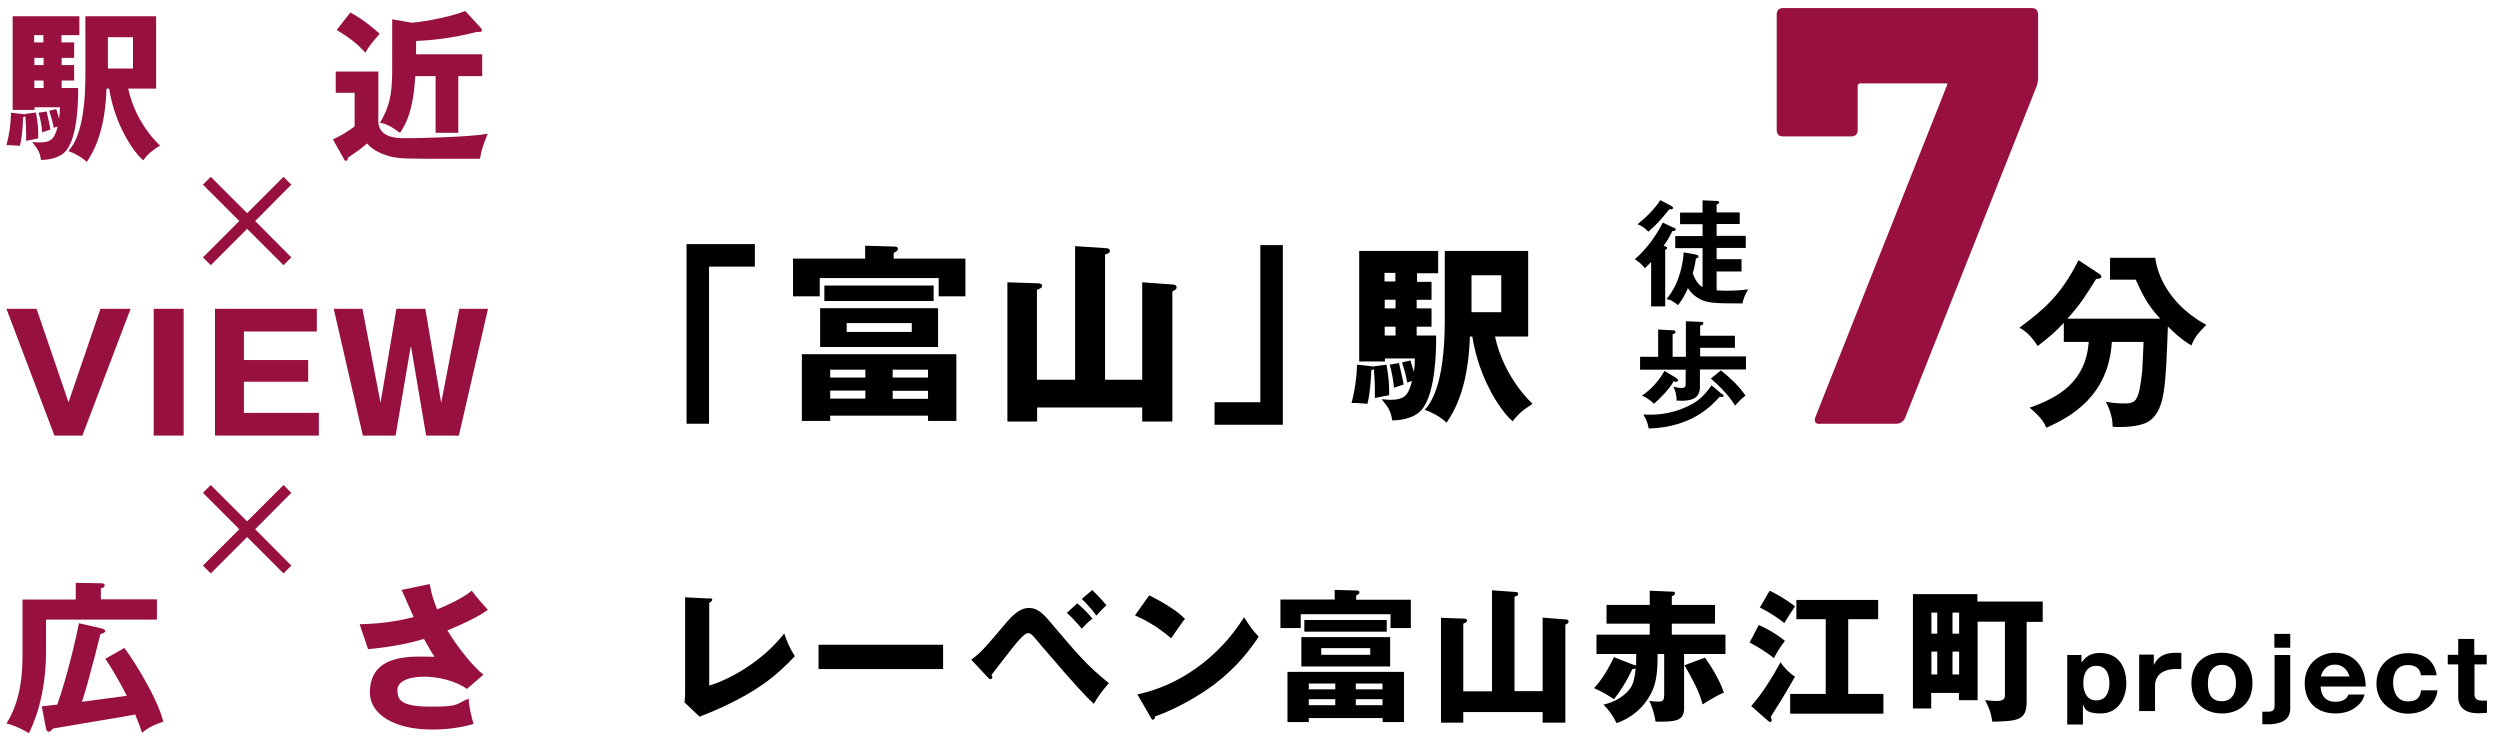 <?xml version="1.0" encoding="UTF-8"?>
<svg id="_レイヤー_2" xmlns="http://www.w3.org/2000/svg" version="1.1" viewBox="0 0 1244.3 371.9">
  <!-- Generator: Adobe Illustrator 29.3.1, SVG Export Plug-In . SVG Version: 2.1.0 Build 151)  -->
  <defs>
    <style>
      .st0 {
        fill: #97103f;
      }
    </style>
  </defs>
  <g>
    <path d="M341.7,121.5h34v11.2h-22.8v78.2h-11.2v-89.4h0Z"/>
    <path d="M480.5,128.7v18.8h-13.3v-9.1h-59.2v9.1h-13.3v-18.8h35.9v-6.4l14.2.4c.8,0,2.1,0,2.1,1.1s-.8,1.3-2.1,2.1v2.8h35.9ZM413.2,206.9v2.6h-14.1v-33.2h76.9v33.2h-14.1v-2.6h-48.7ZM466.9,153.4v19.3h-58.7v-19.3h58.7ZM464.7,142.1v7.7h-54.4v-7.7s54.4,0,54.4,0ZM430.7,187.9v-3.9h-17.5v3.9h17.5ZM430.7,198.4v-4h-17.5v4h17.5ZM421.4,160.8v4.4h32.4v-4.4h-32.4ZM461.9,187.9v-3.9h-17.6v3.9h17.6ZM444.3,194.5v4h17.6v-4h-17.6Z"/>
    <path d="M535.1,189.1v-66.6l14.9,1c1.3,0,2.4.2,2.4,1.3s-.7,1.3-2.4,1.9v62.3h18.5v-48.5l15,1.1c.8,0,2.1.2,2.1,1.3s-.3,1.1-2.1,2.2v64.7h-15v-7h-52.3v7h-14.8v-69.3l15.1.5c.8,0,2.2.2,2.2,1.2s-.6,1.2-2.6,2.1v44.7h18.9,0Z"/>
    <path d="M638.5,211.4h-34v-11.2h22.8v-78.2h11.2v89.4Z"/>
    <path d="M683.8,182.3l6.3-.8c1,5.8,1.5,10.5,1.3,15.2-1.3.3-6.1,1.1-7.1,1.4,0-1.2,0-2.6,0-4.8,0-3.7-.3-6.9-.5-9.7-.2.3-.8.6-1.3.6,0,.8-.3,10.7-1.9,16.8-4.4-.4-5.4-.5-7.9-.4,1.6-6,2.6-12.9,2.7-19.1l7.2.8c.5,0,.8,0,1.1.4v-.5c0,0,0,0,0,0ZM712.5,140.1v9.1h-7.4v4.3h7.4v9.1h-7.4v4.4h9.7c0,6.1,0,28-7,36.7-4.2,5.1-12.2,5.6-14.9,5.5-.6-4.3-1.6-6.1-5.2-10.5,1.2,0,2.5.3,4.2.3,7.7,0,9.1-2.7,10.9-9.4-.6.2-1.9.6-2.4.8-.5-3-1.1-5.5-2.6-10l4.2-1c1,3.4,1.5,4.8,1.7,5.7.5-3.1.5-5.4.5-6.7h-14.9v1.5h-12.8v-55h39.3v11.1h-10.5v4.3h7.4,0ZM694.5,140.1v-4.3h-5.4v4.3h5.4ZM689.2,149.2v4.3h5.4v-4.3h-5.4ZM689.2,162.6v4.4h5.4v-4.4h-5.4ZM696.3,180.7c.6,2.6,1.9,7.9,2.3,10.7-.8.3-4.2,1.3-4.8,1.6-.4-4.3-1-7.5-2.1-11.5l4.6-.8h0ZM731.6,167.4c-.8,27-8.6,38.4-11.6,43-2.4-2.4-6.8-5.1-10.9-6.4,2.6-2.9,10-11.5,10-44.7v-34.4h41.5v42.6h-16.5c4.5,20.8,18.4,33.2,18.7,33.5-4.4,2.8-7.2,5-9.9,8.7-5.4-4.5-16.6-20.3-20.1-42.2h-1.3,0ZM732.4,137v18.4h14.8v-18.4h-14.8Z"/>
    <path d="M1027.2,170v-9.3c-4,4.3-7.6,7.4-13,11.5-3.9-6-6.9-7.9-9.1-9.1,11.8-8.8,20.6-15.9,29.4-33.6l9.9,6.5c.7.5,1.5.9,1.5,1.7s-1.1,1.1-2.6,1.1c-4.8,7.7-7.6,12.4-14.3,19.8h46.2c-6.4-6.7-9.1-12.6-12.2-19.4h-12.8v-10.9h22.5c1.5,11.6,9.6,24.8,25.4,33.4-4,4.1-5.6,5.9-7.4,10.2-4.8-2.6-9.9-7.6-11.7-9.4-1.1,30.1-1.5,40.5-8.5,46.5-4,3.5-14,3.8-19,3.4,0-5.9-2.4-10.5-3.4-12.4,2,.3,5.2.8,8.3.8,6.4,0,8.1,0,9.8-15.9.2-2.3.6-12.6.7-14.7h-15.8c-1.6,26.9-20.4,37.3-32.6,42.7-.8-2-2.3-5-8.3-10,14.6-5.1,27.9-12.9,29.4-32.7h-12.4,0Z"/>
    <path d="M353,297.8c.9,0,1.5,0,1.5.7s-1,1.3-1.5,1.5v41.2c10.1-2.9,26.6-12.1,37.3-25.9,1.7,4.8,2.6,6.9,5.3,11.3-7.6,7.9-17.8,18.6-47.4,30.1l-7.5-7.1c.1-1,.3-3.3.3-4.3v-48l12.1.6h0Z"/>
    <path d="M469.4,320.9v12.1h-62v-12.1h62Z"/>
    <path d="M483.5,328.3c5.1-3.9,6-5,17.6-18.7,5.7-6.8,9.4-7,11.1-7,3.5,0,6.1,1.9,9.6,5.9,15,17.7,19.3,22.8,30.1,31.5-3.3,3.9-4.9,5.9-7.5,10.3-3.9-3.7-7.8-7.5-26.3-29.2-2.6-3.1-4-4.8-4.8-5.4-.5-.4-1-.6-1.5-.6-1.6,0-3.9,2.7-5.8,4.8-2.1,2.4-10.7,13.7-12.5,16,.3.4.4.8.4,1.3s-.4.8-.9.8-.8-.2-1.4-.9l-8.4-9h0ZM536.2,300.3c1.9,1.5,5.9,5.4,7.5,7.6-1.9,1.5-3.1,2.7-5.3,5-.7-.9-4.4-5.2-7.4-7.9l5.2-4.7h0ZM543.6,293.7c1.9,1.7,5.5,5.5,7.1,7.6-1.5,1.2-4.4,4.4-5,5.1-.4-.6-3.9-5.2-7.3-8.3l5.2-4.4Z"/>
    <path d="M572,296.3c12,6.1,15.7,9.7,17.8,11.7-1.7,2.1-2.2,2.9-6.9,9.7-7.6-6.6-14.4-9.8-18-11.4l7.1-10h0ZM566.1,345.6c20.3-4.2,40.4-18,53.1-38.4,3.1,4.8,4.3,6.6,7.3,9.7-4.1,6.1-10.7,15.1-22.2,23.8-6.5,4.9-17.9,11.8-29.4,15.9,0,.8-.4,1.6-1,1.6s-.7-.2-1.1-1l-6.7-11.6h0Z"/>
    <path d="M702.2,298.4v14.2h-10.1v-6.9h-44.7v6.9h-10.1v-14.2h27v-4.8l10.7.3c.6,0,1.6,0,1.6.9s-.6,1-1.6,1.6v2.1h27,0ZM651.4,357.4v2h-10.6v-25h58v25h-10.6v-2h-36.7ZM691.9,317.1v14.6h-44.2v-14.6h44.2ZM690.2,308.6v5.8h-41v-5.8h41ZM664.6,343.1v-2.9h-13.2v2.9h13.2ZM664.6,351v-3h-13.2v3h13.2ZM657.6,322.6v3.3h24.4v-3.3h-24.4ZM688.1,343.1v-2.9h-13.3v2.9h13.3ZM674.8,348v3h13.3v-3h-13.3Z"/>
    <path d="M742.6,344v-50.2l11.2.8c1,0,1.8.1,1.8,1s-.5,1-1.8,1.4v47h14v-36.6l11.3.9c.6,0,1.6.1,1.6,1s-.2.9-1.6,1.6v48.8h-11.3v-5.3h-39.5v5.3h-11.1v-52.2l11.4.4c.6,0,1.6.1,1.6.9s-.4.9-1.9,1.6v33.7h14.3,0Z"/>
    <path d="M813.7,331c.2,0,.4.1.6.2,0-2,.1-3.6.1-5.7h-19.8v-9.6h26.5v-5.5h-21.5v-9.3h21.5v-7.1l11.8.5c.4,0,.8.3.8.7,0,.7-.6,1.2-1.6,1.6v4.3h21.5v9.3h-21.5v5.5h26.7v9.6h-20.6v27.1c0,6.6-4.9,6.6-14.2,6.6-.6-4.4-2.1-8.3-3.1-10.4,2.2.4,4,.4,4.4.4,2.6,0,3-.6,3-4.1v-19.6h-3.3c.1,8.8-.7,13.6-2.3,17.6-2.4,6-8.3,13.5-18.1,16.8-2.1-4.1-3.5-6.1-6.5-9.2,5.1-1.2,9.3-3.4,12.7-7.3,1.6-1.9,2.7-4.4,3.3-10.6-.4,0-1,.2-1.7.3-2.6,5.8-6.4,11.6-9.1,14.9-2.9-1.9-5.4-3.5-9.9-5.5,1.9-2.1,5.4-6,9.9-15.4l10.3,4h0ZM848.6,327.3c3.3,4.6,7.6,11.8,9.4,17.4-3.3,1.4-7.1,3.7-10.6,5.9-1.1-4.3-2.8-8.8-9-19.5l10.2-3.8h0Z"/>
    <path d="M875.4,311.1c3.9,1.6,9.8,5.1,13,7.9-2.1,2.6-3.9,5.5-5.5,8.6-3.4-2.9-8.1-5.7-12.1-7.8l4.6-8.7h0ZM871.6,351.4c5.5-5.9,12-16.8,14.6-21.8,1.4,2.1,3.7,4.9,7.2,7.2-2.1,3.6-4.6,8.1-6.3,10.8-1.9,3.1-5.3,8.3-5.7,9.1.1.5.4,1.3.4,1.8s-.4.9-.7.9-1-.5-1.2-.7l-8.3-7.3ZM880.8,294c3.1,1.5,8.2,4.3,12.6,7.8-2.4,3.6-3.1,4.6-5.3,8.3-2.6-2.1-7.7-5.6-12.2-7.7l4.9-8.4h0ZM937.4,345.4v9.8h-46.4v-9.8h17.7v-37.2h-14.6v-9.6h40.7v9.6h-14.9v37.2h17.4,0Z"/>
    <path d="M1016.7,299.4v10.1h-8v39.9c0,9.3-4.8,9.5-17.1,9.8-.7-5.5-2.7-9-3.6-10.7,3.8.3,4.6.4,5.4.4,4.5,0,4.5-1.5,4.5-3.3v-36.2h-13.6v39.1h-9.3v-3.6h-13.8v7.7h-9.1v-56.9h32.1v3.7h32.3,0ZM964.2,315.4v-10.5h-2.9v10.5h2.9ZM964.2,335.7v-11.4h-2.9v11.4h2.9ZM975.1,315.4v-10.5h-3.3v10.5h3.3ZM975.1,335.7v-11.4h-3.3v11.4h3.3Z"/>
    <path d="M1036.8,360.6h-7.9v-34.6h7.1v3.9c2.7-4.5,6.7-4.9,9.2-4.9,9.8,0,13.1,7.7,13.1,15.1s-4.1,15-12.6,15-8.1-3.1-9-4.5v10h0ZM1049.9,340c0-4.2-1.5-8.6-6.5-8.6s-6.5,4.4-6.5,8.6,1.6,8.6,6.5,8.6,6.5-4.3,6.5-8.6Z"/>
    <path d="M1072,325.9v5.1c.9-1.8,2.9-6.1,10.9-6.1h2.8v8.1h-3.2c-3.8,0-9.9,1.6-9.9,8.4v12.5h-7.9v-28.1h7.2,0Z"/>
    <path d="M1090.7,340c0-10.6,7.5-15.1,15.2-15.1s15.2,4.4,15.2,15.1-7.5,15.1-15.2,15.1-15.2-4.5-15.2-15.1ZM1105.9,330.9c-4.1,0-7,3.3-7,9.2s2.1,8.9,7,8.9,7-3.9,7-9-2.4-9.1-7-9.1Z"/>
    <path d="M1139.9,325.9v26.9c0,6.5-6.5,7.7-10.9,7.7s-2.7-.1-3-.1v-6.2h3.2c2.7,0,2.9-1.7,2.9-2.9v-25.3h7.9ZM1139.9,322.4h-7.9v-6.9h7.9v6.9Z"/>
    <path d="M1155,341.7c.2,4.7,2.6,7.6,7.4,7.6s6-2.5,6.5-3.6h8c-.6,1.9-1,3-2.6,4.7-3.4,3.6-7.8,4.7-11.9,4.7-8.9,0-15.3-5.3-15.3-15.1s7.7-15.1,14.9-15.1,10.6,3.6,12.2,5.8c2.9,3.8,3.1,8.4,3.3,11h-22.4ZM1169.4,336.7c-1.9-5.9-6.3-5.9-7.3-5.9-5.1,0-6.4,4.1-7,5.9h14.3Z"/>
    <path d="M1204.9,336c-.5-5-5.6-5-6.4-5-6.4,0-7.4,5.5-7.4,8.9s1.4,9.2,7.3,9.2,6.3-3.6,6.6-5.5h8.2c-1,7.9-7.4,11.6-14.8,11.6s-15.6-5.1-15.6-14.9,7.5-15.2,15.7-15.2,13.1,3.6,14.3,11h-8.1,0Z"/>
    <path d="M1231.6,330.8v14.7c0,2.8,1.7,3.2,3.9,3.2h2.3v6.1c-1.7.1-3.1.2-4.6.2-5.9,0-9.7-2.7-9.7-8.2v-16.1h-5.2v-4.8h5.2v-7.9h8v7.9h6.2v4.8h-6.3Z"/>
    <path class="st0" d="M905.8,211c-1.2,0-2-.3-2.3-.9-.4-.7-.3-1.6.2-2.9l65.5-165.1v-.6h-43.1c-1.1,0-1.5.5-1.5,1.5v21.6c0,2.2-1.1,3.3-3.3,3.3h-33.7c-2.2,0-3.3-1.1-3.3-3.3V7.3c0-2.2,1.1-3.3,3.3-3.3h123.5c2.2,0,3.3,1.1,3.3,3.3v31.6c0,1.2-.2,2.5-.6,3.7l-65.6,165.4c-.9,1.9-2.4,2.9-4.5,2.9h-37.9,0Z"/>
    <path d="M833.3,113.3c.4.2.7.6.7,1s-.6.8-1.6.7c-1.8,3.5-3,5.5-4.4,7.4,1.2.3,1.8.5,1.8,1s-.6.7-1,1v28.1h-7v-22.1c-1.3,1.4-2.3,2.3-3.1,3.1-1.7-2.1-2.8-3-5-4.5,6.5-5.6,11-12.5,13.9-18.2l5.5,2.6h0ZM832,102.6c.4.2.7.5.7.9,0,.9-1.1.7-1.8.6-4,4.9-6.4,7.8-10.5,11.2-2-2.1-3.2-2.8-5.4-3.7,3.5-2.7,8.2-7.1,11.4-12l5.6,3h0ZM844.2,126.8c.7.1,1.2.4,1.2.9s-.5.7-1.3,1c-.7,4.4-1.4,6.8-1.6,7.4,2,5.1,3.9,6.2,4.9,6.8v-19.4h-13.6v-6h13.6v-5.9h-11.2v-5.8h11.2v-6.1l7,.3c.6,0,1.3.2,1.3.7s-.7.9-1.3,1.1v3.9h11.5v5.8h-11.5v5.9h14.5v6h-14.5v5.6h12.4v6.1h-12.4v9.4c.7,0,1.9.2,4.7.2,6.4,0,9.4-.5,11-.7-1.9,3.2-2.5,5.3-2.8,7-10.4,0-13.3,0-17.2-.7-3-.6-7.2-2.5-10-6.9-1.8,4.5-4.1,7.4-4.9,8.5-2.5-2.1-4-2.8-5.8-3,7-8.1,8.4-19.3,8.6-23.3l6.1,1.1h0Z"/>
    <path d="M869,177.5v6.4h-22.9v8.4c0,5.3-2.8,7.6-11.6,7.1-.1-3-.5-4.6-1.6-6.9,2.1.4,2.9.6,3.7.6,2.2,0,2.4-.7,2.4-2v-7.1h-22.7v-6.4h9v-13.6l7.3.4c.5,0,1.3,0,1.3.8s-.6.9-1.4,1.2v11.2h6.6v-17.7l7.4.3c.4,0,1.3,0,1.3.7s-.7.9-1.6,1.2v5h17.3v6h-17.3v4.3h22.9ZM834.3,188.2c.5.3.9.6.9,1,0,.6-.5.8-1,.8s-.7,0-1.2-.2c-2.2,4.1-7.6,9.3-9.8,11.2-1.5-1.7-4.4-3.5-6-4.1,4.5-2.8,9.2-8.3,11.2-12.3l6,3.6h0ZM857.2,196.1c.5.3.6.6.6,1s-.3.5-.7.5-.6,0-1.1-.2c-4,4.4-13.7,15.2-35.4,15.9-.5-2.9-1.3-4.7-2.7-7,1.1,0,2.1.1,3.7.1,8.1,0,15.1-2.3,20.4-5.2,4.3-2.3,7.1-5.5,9.9-9.4l5.2,4.4h0ZM856.6,184.4c5.8,4.8,8.5,7.4,12.2,12.5-1.8,1.2-4,3.6-5.2,5-3.7-6.1-9.2-11-12.1-13.5l5.1-4.1Z"/>
  </g>
  <g>
    <path class="st0" d="M12.5,56.7l5.4-.7c.9,4.9,1.3,8.9,1.1,12.9-1.1.2-5.2,1-6,1.2,0-1,0-2.2,0-4.1,0-3.1-.2-5.8-.4-8.2-.2.2-.6.5-1.1.5,0,.6-.2,9-1.6,14.3-3.8-.3-4.6-.4-6.7-.3,1.4-5,2.2-10.9,2.3-16.2l6.1.7c.4,0,.7,0,1,.3v-.4c0,0,0,0,0,0ZM36.9,21.1v7.7h-6.2v3.6h6.2v7.7h-6.2v3.7h8.2c0,5.2,0,23.7-5.9,31.1-3.5,4.3-10.3,4.7-12.6,4.7-.5-3.6-1.4-5.2-4.4-8.9,1,0,2.1.2,3.5.2,6.5,0,7.7-2.3,9.2-7.9-.5.2-1.6.5-2,.6-.4-2.6-1-4.7-2.2-8.5l3.5-.8c.9,2.9,1.3,4.1,1.4,4.8.4-2.6.4-4.6.4-5.7h-12.6v1.3H6.3V8.1h33.2v9.4h-8.9v3.6h6.2,0ZM21.6,21.1v-3.6h-4.6v3.6s4.6,0,4.6,0ZM17.1,28.8v3.6h4.6v-3.6h-4.6ZM17.1,40.1v3.7h4.6v-3.7h-4.6ZM23.2,55.5c.5,2.2,1.6,6.7,1.9,9-.6.2-3.5,1.1-4.1,1.4-.3-3.6-.8-6.3-1.8-9.8l3.9-.6ZM53,44.2c-.7,22.8-7.3,32.5-9.8,36.4-2-2-5.8-4.3-9.2-5.4,2.2-2.5,8.5-9.7,8.5-37.8V8.1h35.2v36h-13.9c3.8,17.6,15.5,28.1,15.9,28.3-3.8,2.4-6.1,4.2-8.4,7.4-4.6-3.8-14-17.2-17-35.7h-1.1ZM53.7,18.5v15.6h12.5v-15.6s-12.5,0-12.5,0Z"/>
    <path class="st0" d="M188.3,35.5v24.7c0,6.2,5,8.6,12.8,8.6s32.7-.6,41.6-2.2c-2.6,6.8-3,7.8-3.8,12.4h-28.2c-12.1,0-14.9-.5-18.7-1.8-4.7-1.6-7.5-3.7-9.3-5.8-.8.7-2.8,2.4-4.2,3.4-2.8,1.9-4.7,3.2-5.4,3.8,0,.6,0,1.4-.9,1.4s-.8-.4-1.1-1l-5.4-9.6c4.1-1.9,7.2-3.8,10.8-6.5v-16.7h-9.4v-10.6h21.1ZM174.3,6.2c2.5,1.3,7,3.8,14.7,10.6-4.1,4.7-5.5,6.4-7.1,9.4-4.7-4.9-7.5-7.1-14.3-11.3,0,0,6.7-8.6,6.7-8.6ZM240,26.9v11h-11.9v28.2h-11.3v-28.2h-10.1c-.7,11.3-2.4,20.8-7.6,28.2-5.1-3.7-7.4-4.6-10-5,4.7-7.8,6.1-13.9,6.1-26.3V9.6l9.7,1.7c1.8,0,16.9-2,26.7-5.8l7.9,8.6c.2.2.4.6.4,1,0,.6-.6.8-1.1.8s-1,0-1.6,0c-14,3.7-25,4.2-30.1,4.5v6.6h33,0Z"/>
  </g>
  <path class="st0" d="M123,106.1l18.1-18.1,3.9,3.9-18,18.1,18,18.1-3.9,3.9-18.1-18.1-18.1,18.1-3.9-3.9,18.1-18.1-18.1-18.1,3.9-3.9s18.1,18.1,18.1,18.1Z"/>
  <g>
    <path class="st0" d="M34.1,200.2l15.9-46.5h15l-24,63.1h-13.9L3.2,153.7h15s15.9,46.5,15.9,46.5Z"/>
    <path class="st0" d="M91.4,216.8h-14.9v-63.1h14.9v63.1Z"/>
    <path class="st0" d="M158.7,205.5v11.3h-51.7v-63.1h50.7v11.3h-36.3v14.2h32v10.8h-32v15.5h37.3,0Z"/>
    <path class="st0" d="M204.4,172.6l-7.5,44.2h-16.3l-14.5-63.1h14.3l9,46.8,7.9-46.8h14.4l7.9,46.8,9-46.8h14.3l-14.5,63.1h-16.3l-7.5-44.2h0Z"/>
  </g>
  <path class="st0" d="M123,259.5l18.1-18.1,3.9,3.9-18,18.1,18,18.1-3.9,3.9-18.1-18.1-18.1,18.1-3.9-3.9,18.1-18.1-18.1-18.1,3.9-3.9,18.1,18.1h0Z"/>
  <g>
    <path class="st0" d="M78.1,298.3v10.1H22.9v15.8c0,22.8-6.4,36.4-8.5,40.7-1.2-.7-6.2-3.7-11.2-4.8,5.3-8.4,8-19.1,8-33.3v-28.4h26.5v-8.3l12.2.2c1.1,0,2.2,0,2.2,1s-1,1.4-1.9,1.5v5.5h27.9ZM61.8,322.4c1.8,2.1,15.8,22.6,19.5,36.8-4.2,1.3-7.5,2.9-10.6,5.5-.8-2.3-1.4-4.2-3.4-9.1-5.1,1-6.4,1.2-17.9,3.1-3.6.6-21.2,3.6-23,3.9-1,1.1-1.4,1.6-2.2,1.6s-1.2-1-1.3-1.6l-2.1-11c1.2-.2,6.6-.8,7.7-.9,4.8-13.4,9.5-33.6,10.8-40.5l11.3,2.6c.6.2,1.8.5,1.8,1.2s-.8,1.2-2.4,1.6c-.5,1.7-2.4,9.4-2.8,11-3.8,14.2-4.2,15.8-6.4,22.7,6.2-.8,15.5-2.1,22.3-3-.5-1-5.7-11.2-10.7-18.4l9.5-5.4h0Z"/>
    <path class="st0" d="M213.9,290.9c1.1,5.9,2.2,8.7,3.7,12.4,11.1-4.6,15.1-7.6,17.2-9.3,2.5,3.4,5.8,7.1,8,9.5-5.8,4.2-13.1,7.3-20.1,10.3,4.7,7.9,13,18.3,17.9,22l-8.2,7.1c-6.1-4.4-15.1-6.1-21.3-6.1s-13.3,1.6-13.3,6.7,2.1,8.2,16.7,8.2,11.9-1.2,18.8-4c0,4,1.6,9.9,2.4,12.6-6.7,2-13.7,2.8-20.7,2.8-19.5,0-30.9-8-30.9-18.4s5.8-17.9,24-17.9,6.8.5,8.7,1c-1.5-2.3-2.8-4.4-5.8-9.8-12.2,3.7-23.8,4.7-27.8,5.1l-4.2-12.4c7.8-.2,16.8-.9,26.9-3.6-1-2.1-5.1-11.5-6-13.5l14-2.9h0Z"/>
  </g>
</svg>